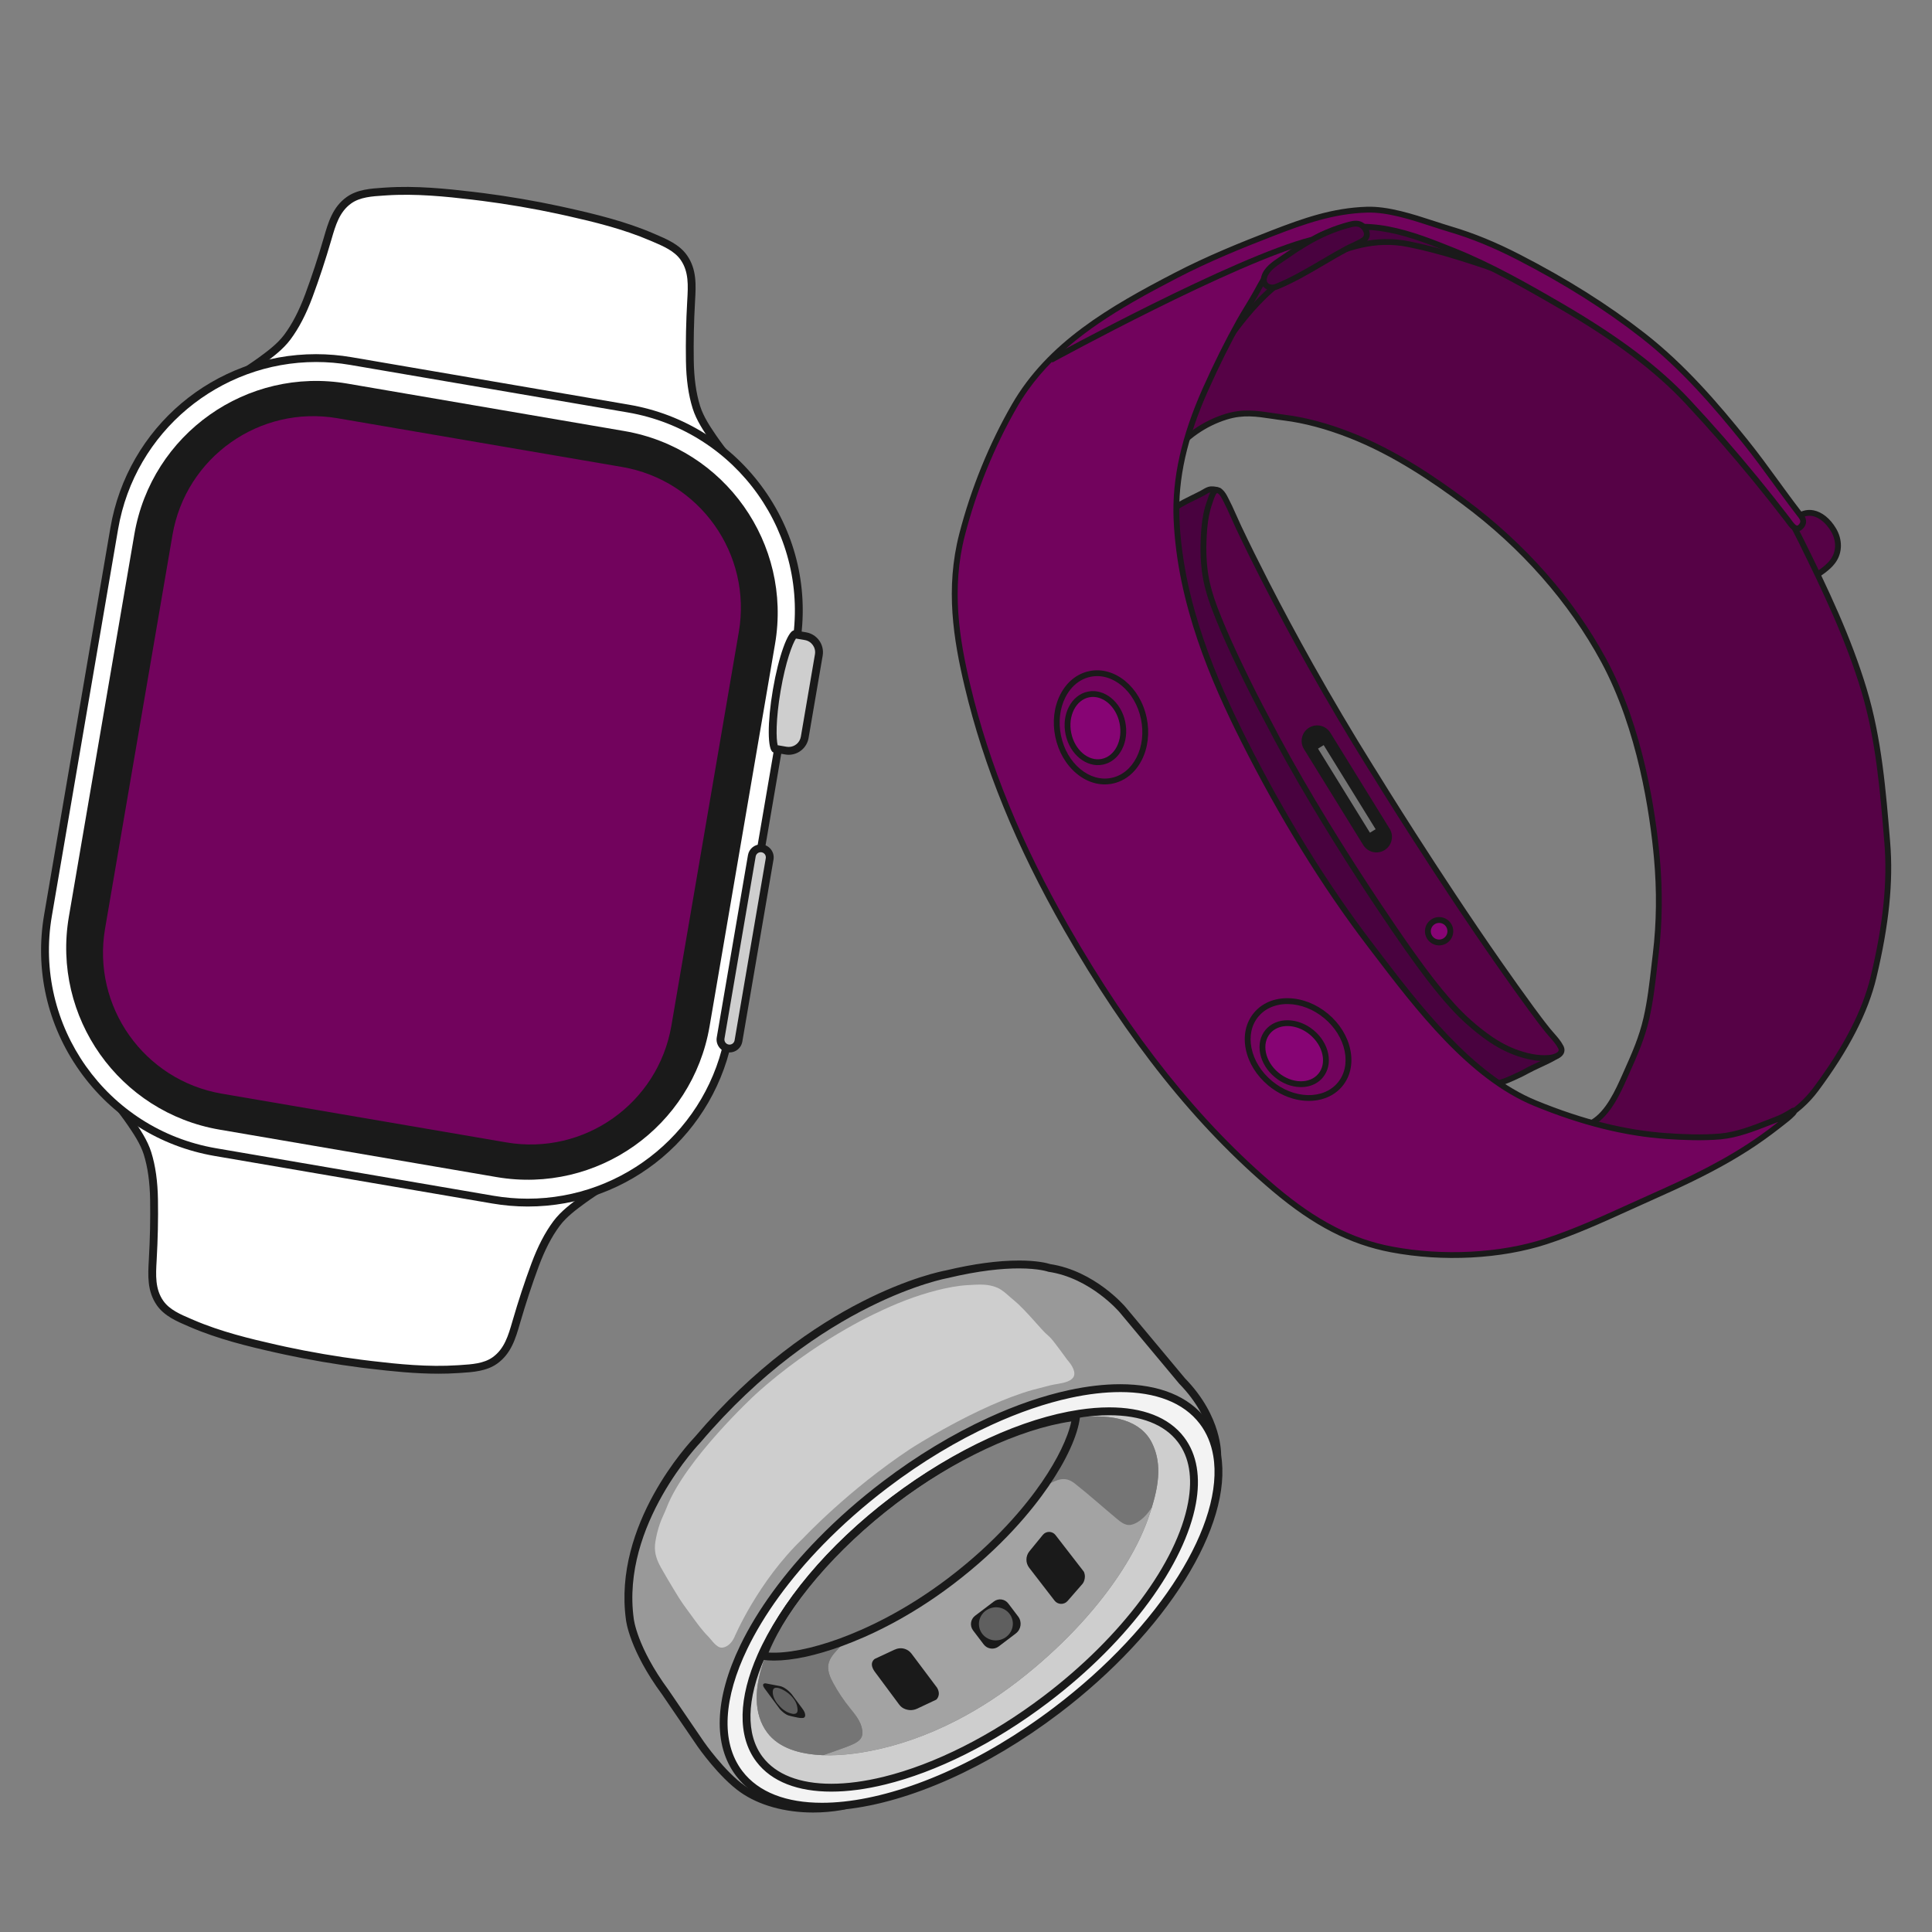 <?xml version="1.0" encoding="utf-8"?>
<svg xmlns="http://www.w3.org/2000/svg" width="140" height="140" viewBox="0 0 140 140" fill="none">
<rect x="0" y="0" width="140" height="140" fill="#808080" stroke="none"/>
<g clip-path="url(#clip0_2219_33878)">
<path d="M54.812 127.663C56.483 129.866 59.971 130.338 64.164 129.308C67.808 128.413 71.985 126.383 75.966 123.363C81.92 118.846 85.86 113.308 86.656 108.969C87.004 107.072 86.754 105.402 85.804 104.149C84.367 102.255 81.585 101.642 78.17 102.161C74.159 102.77 69.272 104.942 64.65 108.448C59.973 111.997 56.54 116.174 54.895 119.906C53.53 123.003 53.395 125.795 54.812 127.663ZM55.462 120.037C56.801 116.528 60.202 112.342 64.878 108.794C69.403 105.361 74.411 103.145 78.145 102.715C80.721 102.418 82.691 102.97 83.477 104.56C84.252 106.125 83.968 107.853 83.209 110.014C82.786 111.222 82.14 112.503 81.302 113.808C79.683 116.329 77.335 118.946 74.389 121.33C72.679 122.715 70.972 123.816 69.303 124.675C67.136 125.79 65.035 126.495 63.081 126.876C59.798 127.516 56.89 127.252 55.611 125.567C54.591 124.222 54.612 122.266 55.462 120.037Z" fill="#CECECE"/>
<path d="M82.418 110.31C82.221 110.429 81.998 110.521 81.769 110.507C81.456 110.488 81.192 110.279 80.952 110.08C79.916 109.222 78.941 108.337 77.884 107.506C77.296 107.044 76.827 107.123 76.181 107.452C76.094 107.497 76.005 107.541 75.914 107.582C77.244 105.641 77.994 103.912 78.142 102.714C80.718 102.417 82.688 102.969 83.474 104.558C84.154 105.934 84.018 107.435 83.46 109.246C83.181 109.67 82.851 110.049 82.418 110.31L82.418 110.31Z" fill="#757575"/>
<path d="M61.896 126.354C62.132 126.236 62.366 126.072 62.455 125.824C62.508 125.676 62.504 125.513 62.481 125.358C62.392 124.738 61.965 124.238 61.585 123.768C61.136 123.211 60.737 122.614 60.393 121.986C60.155 121.552 59.938 121.061 60.036 120.576C60.133 120.098 60.51 119.737 60.836 119.376C60.928 119.274 61.018 119.164 61.099 119.049C63.54 118.156 66.334 116.688 69.039 114.636C72.102 112.312 74.391 109.806 75.916 107.581C76.007 107.541 76.096 107.496 76.183 107.452C76.829 107.122 77.298 107.043 77.886 107.506C78.943 108.336 79.919 109.221 80.954 110.079C81.195 110.278 81.459 110.488 81.771 110.507C82 110.521 82.223 110.428 82.42 110.31C82.853 110.049 83.183 109.67 83.462 109.246C83.385 109.496 83.3 109.751 83.208 110.013C82.784 111.221 82.139 112.501 81.3 113.807C79.682 116.327 77.333 118.944 74.388 121.329C72.678 122.714 70.97 123.815 69.302 124.674C67.135 125.789 65.034 126.494 63.079 126.875C61.866 127.112 60.704 127.223 59.656 127.187C60.187 127.004 60.718 126.819 61.245 126.623C61.465 126.542 61.686 126.459 61.896 126.354H61.896Z" fill="#A3A3A3"/>
<path d="M55.459 120.036C56.763 120.227 58.771 119.899 61.097 119.049C61.016 119.164 60.927 119.274 60.835 119.376C60.508 119.738 60.131 120.099 60.035 120.576C59.936 121.062 60.154 121.552 60.392 121.986C60.735 122.614 61.135 123.211 61.584 123.768C61.963 124.238 62.391 124.738 62.48 125.358C62.502 125.514 62.507 125.676 62.453 125.824C62.364 126.072 62.13 126.236 61.895 126.354C61.685 126.459 61.464 126.541 61.244 126.623C60.717 126.819 60.186 127.005 59.656 127.187C57.869 127.125 56.415 126.628 55.609 125.566C54.589 124.221 54.609 122.265 55.46 120.036L55.459 120.036Z" fill="#757575"/>
<path d="M78.52 113.865L76.485 111.235C76.254 110.937 75.806 110.931 75.568 111.223L74.596 112.412C74.313 112.757 74.306 113.252 74.579 113.606L76.415 115.985C76.649 116.288 77.101 116.304 77.356 116.018C77.382 115.988 77.408 115.958 77.434 115.928L77.842 115.46C77.996 115.283 78.151 115.106 78.305 114.929C78.354 114.873 78.406 114.819 78.452 114.761C78.557 114.628 78.609 114.428 78.615 114.261C78.617 114.189 78.61 114.118 78.592 114.049C78.578 113.992 78.558 113.912 78.521 113.866L78.52 113.865Z" fill="#1A1A1A"/>
<path d="M73.613 118.364L72.368 119.309C72.027 119.567 71.54 119.501 71.282 119.16L70.513 118.147C70.26 117.813 70.325 117.336 70.659 117.083L72.025 116.047C72.349 115.801 72.813 115.864 73.059 116.189L73.781 117.14C74.072 117.524 73.997 118.072 73.613 118.363L73.613 118.364Z" fill="#1A1A1A"/>
<path d="M72.39 118.847C73.058 118.721 73.499 118.091 73.376 117.441C73.253 116.79 72.612 116.365 71.944 116.492C71.276 116.618 70.834 117.248 70.957 117.898C71.081 118.549 71.722 118.974 72.39 118.847Z" fill="#5F5F5F"/>
<path d="M67.906 122.301L67.63 121.933L66.662 120.643C66.517 120.449 66.37 120.254 66.224 120.059C66.101 119.894 65.981 119.709 65.804 119.597C65.725 119.548 65.64 119.508 65.552 119.481C65.299 119.403 65.033 119.439 64.797 119.553L63.397 120.206C63.397 120.206 62.883 120.499 63.436 121.201C63.629 121.46 63.822 121.72 64.014 121.979C64.335 122.412 64.657 122.845 64.978 123.278C65.034 123.352 65.089 123.427 65.144 123.502C65.27 123.671 65.402 123.779 65.601 123.85C65.907 123.96 66.194 123.94 66.482 123.807C66.524 123.787 66.567 123.766 66.609 123.746C67.021 123.552 67.434 123.358 67.846 123.163C67.846 123.163 68.221 122.844 67.905 122.301L67.906 122.301Z" fill="#1A1A1A"/>
<path d="M58.234 123.947C58.204 123.898 58.171 123.85 58.138 123.806L57.664 123.167L57.364 122.762C57.364 122.762 56.957 122.262 56.511 122.179L55.471 121.981C55.471 121.981 55.148 121.966 55.373 122.307L56.523 123.865C56.692 124.042 56.901 124.227 57.136 124.307C57.278 124.354 57.433 124.382 57.58 124.416C57.734 124.451 57.892 124.486 58.05 124.494C58.087 124.495 58.124 124.496 58.161 124.49C58.189 124.492 58.22 124.485 58.246 124.474C58.321 124.441 58.348 124.366 58.347 124.289C58.345 124.168 58.297 124.052 58.234 123.947H58.234Z" fill="#1A1A1A"/>
<path d="M57.764 124.076C57.826 123.961 57.789 123.784 57.758 123.63C57.726 123.472 57.657 123.324 57.572 123.192C57.408 122.936 57.181 122.728 56.939 122.568C56.938 122.567 56.072 121.994 56.003 122.522C55.959 122.854 56.143 123.214 56.334 123.454C56.596 123.783 56.896 124.041 57.276 124.151C57.374 124.179 57.475 124.208 57.575 124.193C57.675 124.179 57.733 124.136 57.764 124.076L57.764 124.076Z" fill="#5F5F5F"/>
<path d="M58.928 131.056C56.934 131.056 55.119 130.553 53.818 129.64C52.313 128.584 50.835 126.466 50.772 126.377L48.205 122.613C45.893 119.477 45.652 117.419 45.643 117.333C44.694 110.466 50.335 104.552 50.575 104.303C55.089 98.987 59.747 96.016 62.857 94.461C66.238 92.772 68.516 92.353 68.612 92.336C70.569 91.867 72.33 91.627 73.831 91.627C75.184 91.627 75.88 91.828 76.034 91.878C79.152 92.344 81.263 94.804 81.351 94.908L85.673 100.087C88.295 102.766 88.208 105.392 88.202 105.503L88.201 105.526L87.89 107.03L87.636 105.543C87.493 104.704 87.184 103.966 86.717 103.35C85.629 101.917 83.71 101.159 81.168 101.159C80.083 101.159 78.894 101.297 77.635 101.57C75.835 101.96 73.927 102.614 71.965 103.514C69.421 104.682 66.91 106.2 64.502 108.027C62.826 109.299 61.263 110.674 59.858 112.115C57.485 114.548 55.604 117.132 54.417 119.587C52.684 123.173 52.541 126.217 54.015 128.161C55.102 129.594 57.022 130.351 59.565 130.351C60.06 130.351 60.583 130.323 61.118 130.265L61.214 130.826C61.119 130.849 61.024 130.869 60.928 130.886C60.276 130.999 59.602 131.056 58.927 131.056L58.928 131.056Z" fill="#999999"/>
<path d="M73.829 91.913C75.311 91.913 75.965 92.157 75.965 92.157C79.026 92.603 81.132 95.093 81.132 95.093L85.453 100.271C88.033 102.909 87.916 105.491 87.916 105.491L87.915 105.497C87.768 104.63 87.45 103.848 86.942 103.179C85.758 101.619 83.716 100.876 81.166 100.875C80.055 100.875 78.848 101.016 77.573 101.292C75.771 101.682 73.836 102.343 71.845 103.256C69.371 104.391 66.814 105.915 64.328 107.801C62.604 109.109 61.037 110.497 59.652 111.917C57.213 114.418 55.341 117.018 54.159 119.464C52.446 123.007 52.186 126.224 53.786 128.334C54.97 129.895 57.013 130.637 59.564 130.637C60.072 130.637 60.601 130.608 61.147 130.549C61.058 130.571 60.969 130.59 60.879 130.606C60.257 130.714 59.596 130.772 58.926 130.772C57.175 130.772 55.356 130.373 53.98 129.407C52.499 128.368 51.005 126.215 51.005 126.215L48.438 122.453C46.14 119.335 45.925 117.304 45.925 117.304C44.982 110.486 50.778 104.502 50.778 104.502C59.48 94.256 68.66 92.617 68.66 92.617C70.96 92.066 72.655 91.913 73.829 91.913ZM61.147 130.549L61.149 130.549L61.147 130.549ZM73.829 91.343C72.31 91.343 70.532 91.584 68.543 92.059C67.962 92.166 58.983 93.968 50.356 104.12C49.966 104.526 44.405 110.468 45.36 117.381C45.367 117.453 45.616 119.581 47.974 122.783L50.534 126.536C50.6 126.631 52.107 128.789 53.653 129.874C55.002 130.82 56.874 131.342 58.926 131.342C59.618 131.342 60.308 131.283 60.977 131.167C61.079 131.15 61.18 131.127 61.281 131.103L61.149 130.341L61.15 129.979H61.148V130.334L61.087 129.982C60.562 130.038 60.05 130.067 59.565 130.067C57.114 130.067 55.273 129.348 54.241 127.989C52.835 126.136 52.988 123.196 54.673 119.712C55.846 117.283 57.71 114.726 60.061 112.315C61.457 110.884 63.009 109.518 64.674 108.254C67.065 106.44 69.558 104.933 72.084 103.774C74.027 102.882 75.915 102.235 77.695 101.849C78.934 101.581 80.102 101.445 81.167 101.445C83.617 101.445 85.457 102.163 86.489 103.523C86.929 104.102 87.219 104.798 87.354 105.591L88.098 105.528L88.477 105.596L88.484 105.559L88.487 105.516C88.492 105.401 88.584 102.665 85.877 99.887L81.571 94.727C81.478 94.616 79.309 92.091 76.1 91.6C75.882 91.53 75.164 91.342 73.83 91.342L73.829 91.343Z" fill="#1A1A1A"/>
<path d="M59.567 130.922C56.838 130.922 54.762 130.087 53.562 128.506C51.952 126.384 52.074 123.128 53.905 119.34C55.118 116.83 57.036 114.194 59.451 111.718C60.876 110.257 62.46 108.863 64.159 107.573C66.601 105.721 69.147 104.182 71.729 102.997C73.728 102.079 75.675 101.412 77.516 101.014C78.814 100.732 80.043 100.59 81.17 100.59C83.897 100.59 85.973 101.426 87.172 103.007C87.696 103.696 88.041 104.518 88.199 105.448C89.055 110.494 84.275 118.098 76.576 123.939C71.46 127.82 65.848 130.333 61.181 130.833C60.625 130.892 60.082 130.922 59.567 130.922V130.922ZM80.381 102.269C79.701 102.269 78.972 102.327 78.215 102.442C74.102 103.067 69.221 105.339 64.823 108.675C60.369 112.054 56.846 116.189 55.158 120.021C53.787 123.131 53.745 125.783 55.04 127.49C56.059 128.833 57.856 129.543 60.238 129.543C61.414 129.543 62.713 129.371 64.097 129.03C67.842 128.111 71.996 126.017 75.794 123.135C81.508 118.8 85.563 113.352 86.377 108.917C86.724 107.024 86.456 105.477 85.578 104.32C84.559 102.978 82.763 102.269 80.381 102.269Z" fill="#F3F3F3"/>
<path d="M81.168 100.874C83.718 100.874 85.76 101.618 86.944 103.179C87.452 103.848 87.77 104.629 87.917 105.496C88.736 110.321 84.164 117.823 76.403 123.712C71.147 127.699 65.576 130.075 61.149 130.549C60.603 130.607 60.075 130.637 59.566 130.637C57.015 130.637 54.973 129.894 53.789 128.334C52.188 126.224 52.448 123.007 54.161 119.464C55.343 117.018 57.216 114.417 59.654 111.917C61.039 110.497 62.606 109.109 64.33 107.801C66.816 105.914 69.373 104.391 71.847 103.256C73.838 102.342 75.774 101.682 77.575 101.292C78.85 101.016 80.057 100.875 81.168 100.875M60.237 129.828C61.44 129.828 62.763 129.652 64.164 129.307C67.809 128.412 71.986 126.382 75.966 123.362C81.921 118.845 85.861 113.307 86.657 108.968C87.005 107.071 86.755 105.401 85.804 104.148C84.692 102.682 82.774 101.983 80.379 101.983C79.681 101.983 78.942 102.043 78.171 102.16C74.159 102.769 69.273 104.941 64.65 108.447C59.973 111.996 56.541 116.173 54.896 119.905C53.531 123.003 53.395 125.794 54.812 127.662C55.925 129.129 57.842 129.828 60.237 129.828ZM81.169 100.305C80.023 100.305 78.773 100.449 77.455 100.735C75.594 101.138 73.627 101.812 71.61 102.738C69.008 103.932 66.444 105.482 63.986 107.346C62.277 108.644 60.682 110.047 59.247 111.519C56.811 114.017 54.875 116.678 53.648 119.216C51.768 123.106 51.657 126.466 53.335 128.678C54.59 130.333 56.745 131.207 59.566 131.207C60.092 131.207 60.645 131.176 61.21 131.116C65.928 130.611 71.591 128.078 76.747 124.166C84.528 118.264 89.352 110.547 88.479 105.401C88.314 104.425 87.95 103.562 87.398 102.834C86.143 101.18 83.989 100.305 81.168 100.305H81.169ZM60.238 129.258C57.949 129.258 56.23 128.587 55.266 127.317C54.036 125.696 54.09 123.146 55.417 120.135C57.087 116.347 60.578 112.252 64.994 108.902C69.355 105.593 74.189 103.341 78.256 102.724C78.999 102.611 79.713 102.553 80.379 102.553C82.668 102.553 84.387 103.224 85.35 104.493C86.177 105.583 86.428 107.054 86.096 108.865C85.294 113.234 81.281 118.614 75.621 122.908C71.853 125.767 67.735 127.843 64.028 128.754C62.665 129.088 61.39 129.258 60.237 129.258H60.238Z" fill="#1A1A1A"/>
<path d="M74.845 100.713C75.276 100.601 75.702 100.491 76.132 100.38C76.735 100.223 78.2 100.225 77.777 99.196C77.676 98.952 77.51 98.735 77.338 98.537C77.052 98.139 76.758 97.747 76.462 97.357C75.963 96.7 76.002 96.894 75.452 96.284C74.912 95.684 74.378 95.063 73.79 94.504C73.612 94.335 73.423 94.185 73.237 94.025C72.935 93.766 72.65 93.481 72.28 93.317C71.591 93.012 70.892 93.083 70.164 93.122C69.389 93.163 68.618 93.317 67.869 93.507C66.357 93.892 64.897 94.47 63.496 95.151C63.496 95.151 58.996 97.177 54.741 101.049C54.741 101.049 49.661 105.734 48.305 109.252C48.154 109.645 47.948 110.031 47.809 110.439C47.666 110.86 47.556 111.294 47.489 111.735C47.408 112.266 47.481 112.722 47.705 113.216C47.763 113.345 47.828 113.472 47.897 113.597C48.199 114.132 48.513 114.66 48.831 115.186C49.444 116.198 49.425 116.135 50.121 117.094C50.49 117.603 50.882 118.147 51.327 118.593C51.568 118.835 51.918 119.41 52.313 119.394C52.313 119.394 52.84 119.41 53.205 118.662C53.205 118.662 54.905 114.606 58.203 111.463C58.203 111.463 61.468 107.965 66.013 104.961C66.013 104.961 70.856 101.832 74.845 100.713L74.845 100.713Z" fill="#CECECE"/>
<path d="M56.091 120.332C55.79 120.332 55.509 120.313 55.25 120.276L54.898 120.224L55.025 119.892C56.421 116.232 59.976 111.982 64.535 108.523C69.003 105.134 74.014 102.84 77.942 102.387L78.302 102.346L78.257 102.706C78.094 104.022 77.286 105.795 75.982 107.7C74.773 109.463 72.589 112.129 69.041 114.82C65.838 117.251 62.915 118.584 61.027 119.274C59.13 119.967 57.416 120.332 56.091 120.332ZM55.696 119.749C56.983 119.832 58.822 119.473 60.831 118.739C62.683 118.062 65.55 116.754 68.698 114.366C72.184 111.721 74.327 109.106 75.512 107.378C76.627 105.75 77.383 104.183 77.63 103.003C73.903 103.542 69.062 105.805 64.88 108.977C60.547 112.265 57.143 116.263 55.696 119.749Z" fill="#1A1A1A"/>
<path d="M51.674 31.736C51.202 31.046 50.711 30.311 50.461 29.511C50.123 28.43 50.007 27.28 49.988 26.152C49.964 24.712 49.998 23.27 50.08 21.832C50.142 20.733 50.219 19.621 49.549 18.664C49.015 17.901 48.062 17.532 47.24 17.179C45.31 16.347 43.236 15.833 41.192 15.373C40.95 15.319 40.708 15.265 40.465 15.213C39.561 15.018 38.652 14.845 37.741 14.689C36.829 14.533 35.915 14.394 34.997 14.277C34.751 14.245 34.505 14.216 34.259 14.186C32.178 13.94 30.051 13.735 27.954 13.877C27.062 13.937 26.04 13.967 25.283 14.509C24.333 15.189 24.035 16.262 23.728 17.321C23.327 18.703 22.879 20.075 22.378 21.424C21.985 22.483 21.492 23.528 20.814 24.435C20.312 25.107 19.604 25.635 18.93 26.13C17.854 26.918 16.484 27.683 15.488 28.47L16.314 28.743L21.137 26.936L30.669 27.93L35.336 28.729L40.003 29.528L49.323 31.763L53.27 35.071L54.139 35.089C53.462 34.016 52.425 32.838 51.672 31.737L51.674 31.736Z" fill="white"/>
<path d="M54.664 35.383L53.167 35.353L49.195 32.023L39.94 29.804L30.625 28.209L21.177 27.225L16.323 29.043L14.902 28.574L15.316 28.247C15.877 27.803 16.56 27.363 17.221 26.937C17.747 26.598 18.291 26.247 18.765 25.9C19.358 25.465 20.097 24.924 20.59 24.264C21.17 23.487 21.669 22.526 22.115 21.325C22.598 20.022 23.05 18.648 23.459 17.241L23.476 17.183C23.786 16.111 24.108 15.002 25.121 14.277C25.892 13.725 26.882 13.661 27.756 13.604L27.938 13.592C30.13 13.443 32.368 13.675 34.295 13.903C34.542 13.932 34.789 13.963 35.036 13.994C35.904 14.104 36.805 14.24 37.791 14.408C38.778 14.578 39.673 14.75 40.528 14.935C40.771 14.987 41.014 15.041 41.257 15.095C43.149 15.521 45.337 16.048 47.354 16.917L47.52 16.988C48.326 17.332 49.239 17.722 49.783 18.5C50.498 19.521 50.432 20.672 50.368 21.787L50.365 21.848C50.282 23.312 50.251 24.758 50.273 26.146C50.295 27.428 50.445 28.5 50.734 29.425C50.979 30.212 51.495 30.967 51.91 31.575C52.241 32.06 52.638 32.572 53.022 33.067C53.503 33.688 54.001 34.33 54.383 34.936L54.664 35.382V35.383ZM53.379 34.789L53.605 34.794C53.29 34.343 52.927 33.873 52.573 33.416C52.184 32.915 51.782 32.396 51.441 31.896C51.005 31.258 50.462 30.463 50.192 29.596C49.886 28.618 49.727 27.494 49.706 26.157C49.683 24.755 49.714 23.295 49.798 21.817L49.802 21.756C49.862 20.692 49.92 19.686 49.319 18.827C48.867 18.182 48.069 17.841 47.298 17.511L47.13 17.44C45.158 16.59 43 16.071 41.132 15.65C40.89 15.596 40.65 15.543 40.408 15.491C39.561 15.308 38.674 15.137 37.696 14.969C36.717 14.803 35.824 14.668 34.964 14.559C34.719 14.527 34.473 14.497 34.228 14.468C32.327 14.243 30.119 14.014 27.977 14.16L27.792 14.172C26.956 14.226 26.091 14.283 25.451 14.74C24.598 15.351 24.318 16.318 24.021 17.342L24.004 17.4C23.592 18.82 23.135 20.208 22.647 21.523C22.182 22.776 21.658 23.784 21.045 24.605C20.501 25.334 19.725 25.902 19.101 26.359C18.613 26.716 18.061 27.072 17.528 27.416C17.042 27.729 16.543 28.051 16.097 28.371L16.311 28.442L21.102 26.647L30.702 27.648L40.054 29.249L49.458 31.503L53.379 34.79V34.789Z" fill="#1A1A1A"/>
<path d="M9.477 81.353C9.948 82.044 10.44 82.778 10.69 83.578C11.027 84.659 11.144 85.809 11.163 86.937C11.186 88.377 11.153 89.819 11.071 91.257C11.009 92.357 10.932 93.468 11.601 94.425C12.135 95.188 13.089 95.557 13.911 95.91C15.841 96.742 17.915 97.256 19.959 97.716C20.201 97.77 20.443 97.824 20.685 97.876C21.59 98.071 22.499 98.244 23.41 98.4C24.321 98.556 25.236 98.695 26.154 98.812C26.399 98.844 26.646 98.874 26.892 98.903C28.973 99.149 31.099 99.354 33.196 99.212C34.089 99.152 35.111 99.122 35.868 98.58C36.818 97.9 37.115 96.827 37.422 95.768C37.824 94.386 38.272 93.014 38.773 91.665C39.166 90.606 39.659 89.561 40.337 88.654C40.839 87.982 41.547 87.454 42.221 86.959C43.297 86.171 44.666 85.406 45.662 84.619L44.837 84.346L40.014 86.153L30.481 85.159L25.815 84.36L21.148 83.561L11.828 81.326L7.881 78.018L7.012 78C7.689 79.073 8.726 80.251 9.478 81.352L9.477 81.353Z" fill="white"/>
<path d="M31.767 99.544C30.055 99.544 28.361 99.364 26.857 99.186C26.61 99.157 26.363 99.127 26.116 99.096C25.245 98.984 24.343 98.849 23.361 98.682C22.378 98.512 21.483 98.34 20.625 98.155C20.381 98.103 20.139 98.049 19.896 97.994C18.003 97.568 15.815 97.041 13.798 96.172L13.629 96.1C12.824 95.756 11.912 95.366 11.368 94.589C10.654 93.568 10.72 92.415 10.784 91.3L10.787 91.241C10.871 89.775 10.901 88.328 10.879 86.943C10.857 85.661 10.707 84.589 10.419 83.663C10.173 82.877 9.657 82.122 9.242 81.514C8.911 81.029 8.514 80.517 8.13 80.021C7.649 79.4 7.151 78.758 6.77 78.153L6.488 77.707L7.985 77.738L11.957 81.068L21.212 83.286L30.528 84.881L39.975 85.865L44.829 84.047L46.25 84.516L45.836 84.843C45.275 85.287 44.591 85.727 43.93 86.153C43.404 86.492 42.86 86.843 42.387 87.19C41.793 87.624 41.055 88.165 40.562 88.826C39.982 89.602 39.483 90.564 39.037 91.765C38.554 93.068 38.102 94.442 37.693 95.849L37.676 95.907C37.366 96.979 37.044 98.087 36.031 98.812C35.259 99.365 34.269 99.429 33.395 99.485L33.214 99.497C32.733 99.53 32.249 99.544 31.767 99.544ZM9.711 81.194C10.147 81.832 10.69 82.627 10.961 83.494C11.266 84.472 11.425 85.597 11.446 86.933C11.469 88.333 11.438 89.793 11.354 91.273L11.351 91.332C11.29 92.397 11.232 93.403 11.833 94.263C12.284 94.908 13.081 95.248 13.852 95.577L14.022 95.65C15.994 96.5 18.152 97.019 20.02 97.44C20.261 97.494 20.502 97.547 20.744 97.6C21.594 97.783 22.482 97.954 23.456 98.121C24.43 98.287 25.325 98.421 26.188 98.531C26.433 98.563 26.678 98.593 26.924 98.622C28.826 98.847 31.034 99.075 33.175 98.93L33.359 98.918C34.196 98.864 35.061 98.808 35.701 98.35C36.554 97.74 36.834 96.773 37.131 95.748L37.148 95.691C37.56 94.27 38.017 92.883 38.505 91.567C38.97 90.314 39.494 89.306 40.107 88.485C40.651 87.757 41.427 87.188 42.051 86.731C42.538 86.374 43.09 86.019 43.623 85.675C44.109 85.362 44.609 85.04 45.055 84.719L44.841 84.648L40.05 86.443L30.45 85.443L21.098 83.842L11.694 81.588L7.773 78.301L7.547 78.296C7.862 78.747 8.225 79.216 8.579 79.673C8.968 80.175 9.37 80.694 9.711 81.194Z" fill="#1A1A1A"/>
<path d="M38.241 87.144C37.4 87.144 36.55 87.072 35.715 86.929L15.612 83.486C7.538 82.103 2.094 74.409 3.476 66.335L8.277 38.299C9.503 31.142 15.654 25.947 22.904 25.947C23.744 25.947 24.594 26.02 25.429 26.163L45.532 29.605C49.443 30.275 52.859 32.428 55.152 35.667C57.444 38.907 58.337 42.845 57.668 46.756L52.867 74.792C51.641 81.949 45.49 87.144 38.241 87.144Z" fill="white"/>
<path d="M22.905 26.232C23.722 26.232 24.55 26.301 25.382 26.444L45.485 29.886C53.418 31.244 58.748 38.776 57.389 46.709L52.588 74.746C51.372 81.846 45.21 86.861 38.242 86.861C37.425 86.861 36.597 86.792 35.764 86.65L15.662 83.207C7.729 81.849 2.399 74.317 3.757 66.383L8.558 38.347C9.774 31.247 15.937 26.232 22.905 26.232ZM22.905 25.664C15.517 25.664 9.248 30.958 7.999 38.252L3.198 66.288C2.515 70.274 3.425 74.287 5.761 77.589C8.097 80.89 11.579 83.084 15.565 83.767L35.668 87.209C36.519 87.355 37.385 87.429 38.241 87.429C45.63 87.429 51.898 82.135 53.147 74.841L57.949 46.805C58.631 42.819 57.721 38.805 55.385 35.504C53.049 32.203 49.567 30.009 45.581 29.326L25.478 25.884C24.627 25.738 23.762 25.664 22.905 25.664Z" fill="#1A1A1A"/>
<path d="M45.242 31.235L25.169 27.797C17.892 26.551 10.982 31.441 9.736 38.718L4.991 66.425C3.745 73.702 8.634 80.612 15.912 81.858L35.984 85.295C43.262 86.541 50.172 81.652 51.418 74.375L56.162 46.668C57.408 39.391 52.519 32.481 45.242 31.235Z" fill="#1A1A1A"/>
<path d="M45.076 33.838L24.456 30.307C18.817 29.341 13.463 33.13 12.498 38.768L7.613 67.294C6.648 72.933 10.436 78.287 16.075 79.252L36.694 82.783C42.333 83.749 47.687 79.96 48.652 74.322L53.537 45.796C54.503 40.157 50.714 34.803 45.076 33.838Z" fill="#72035D"/>
<path d="M57.152 54.41C57.086 54.41 57.019 54.404 56.952 54.393L56.139 54.254L56.127 54.248C55.987 54.085 55.844 52.606 56.288 50.012C56.723 47.47 57.335 46.125 57.568 45.965L58.372 46.103C58.682 46.156 58.953 46.326 59.135 46.584C59.317 46.841 59.388 47.153 59.335 47.464L58.313 53.43C58.216 53.998 57.728 54.41 57.153 54.41H57.152Z" fill="#CECECE"/>
<path d="M57.677 46.272L58.324 46.382C58.81 46.466 59.138 46.929 59.054 47.415L58.033 53.382C57.959 53.813 57.589 54.126 57.153 54.126C57.102 54.126 57.05 54.122 57 54.113L56.353 54.002C56.242 53.572 56.203 52.187 56.567 50.06C56.932 47.933 57.428 46.641 57.677 46.272ZM57.539 45.672L57.538 45.68C57.094 45.691 56.417 47.574 56.008 49.965C55.598 52.355 55.61 54.356 56.025 54.514L56.024 54.522L56.904 54.672C56.987 54.687 57.07 54.694 57.152 54.694C57.852 54.694 58.47 54.19 58.592 53.478L59.614 47.511C59.75 46.715 59.215 45.959 58.419 45.822L57.539 45.672Z" fill="#1A1A1A"/>
<path d="M52.867 75.98C52.83 75.98 52.793 75.977 52.756 75.971C52.583 75.941 52.432 75.846 52.331 75.703C52.23 75.56 52.191 75.387 52.221 75.214L54.481 62.015C54.535 61.7 54.806 61.471 55.126 61.471C55.163 61.471 55.2 61.474 55.237 61.48C55.41 61.51 55.56 61.605 55.661 61.748C55.763 61.891 55.802 62.064 55.772 62.237L53.512 75.436C53.458 75.751 53.187 75.98 52.867 75.98Z" fill="#CECECE"/>
<path d="M55.125 61.755C55.146 61.755 55.167 61.757 55.188 61.76C55.39 61.795 55.526 61.987 55.491 62.189L53.231 75.388C53.2 75.569 53.043 75.697 52.865 75.697C52.845 75.697 52.823 75.695 52.802 75.691C52.6 75.657 52.464 75.465 52.499 75.263L54.759 62.064C54.79 61.883 54.947 61.755 55.125 61.755ZM55.125 61.188C54.666 61.188 54.277 61.516 54.2 61.968L51.94 75.167C51.897 75.414 51.953 75.663 52.099 75.868C52.243 76.073 52.459 76.209 52.706 76.251C52.759 76.26 52.812 76.264 52.865 76.264C53.324 76.264 53.713 75.936 53.791 75.484L56.051 62.285C56.138 61.775 55.794 61.289 55.284 61.201C55.231 61.192 55.178 61.188 55.125 61.188Z" fill="#1A1A1A"/>
<path d="M102.348 16.232C102.6 16.291 102.849 16.357 103.094 16.43C103.535 16.562 103.968 16.717 104.397 16.883C106.544 17.717 108.574 18.85 110.41 20.241C108.87 20.613 107.263 20.708 105.69 20.519C103.443 20.25 101.01 19.116 98.765 19.701C96.213 20.367 93.749 21.373 91.46 22.685C91.275 22.791 91.087 22.902 90.95 23.066C90.755 23.299 90.675 23.624 90.436 23.812C90.219 23.982 89.908 23.997 89.651 23.898C89.394 23.798 89.186 23.599 89.024 23.376C88.683 22.907 88.521 22.281 88.71 21.734C88.899 21.187 89.386 20.812 89.812 20.42C90.438 19.845 90.971 19.175 91.59 18.592C94.355 15.982 98.711 15.377 102.348 16.232Z" fill="#49023F"/>
<path d="M131.374 37.188C131.982 37.303 132.514 37.813 132.858 38.391C133.27 39.081 133.323 39.939 132.852 40.616C132.614 40.96 132.282 41.229 131.941 41.471C131.66 41.669 131.363 41.856 131.029 41.938C130.904 41.969 130.767 41.984 130.649 41.929C130.589 41.901 130.538 41.856 130.488 41.813C129.545 40.983 128.342 39.85 129.082 38.496C129.389 38.005 129.884 37.665 130.384 37.373C130.724 37.175 131.058 37.128 131.374 37.188Z" fill="#560246"/>
<path d="M131.683 41.891C131.497 41.998 131.299 42.089 131.083 42.143C130.875 42.194 130.706 42.187 130.563 42.12C130.474 42.08 130.406 42.02 130.351 41.971C129.49 41.214 128.051 39.947 128.898 38.395C129.244 37.842 129.79 37.476 130.28 37.191L130.289 37.185C130.651 36.976 131.03 36.907 131.415 36.98C132.024 37.095 132.617 37.57 133.042 38.282C133.524 39.09 133.519 40.031 133.029 40.736C132.759 41.125 132.391 41.413 132.065 41.643C131.944 41.729 131.817 41.815 131.683 41.892L131.683 41.891ZM130.5 37.551L130.493 37.555C130.047 37.815 129.554 38.144 129.263 38.608C128.636 39.756 129.594 40.743 130.629 41.654C130.669 41.689 130.707 41.722 130.74 41.737C130.792 41.762 130.871 41.76 130.981 41.733C131.284 41.658 131.564 41.479 131.82 41.298C132.116 41.089 132.448 40.83 132.681 40.495C133.075 39.928 133.074 39.162 132.678 38.499C132.321 37.899 131.819 37.487 131.336 37.395C131.053 37.342 130.772 37.394 130.5 37.551L130.5 37.551Z" fill="#1A1A1A"/>
<path d="M86.655 31.271C87.329 30.802 88.075 30.436 88.858 30.194C90.368 29.728 91.53 30.073 93.062 30.262C94.698 30.464 96.321 30.939 97.852 31.54C100.829 32.706 103.527 34.47 106.085 36.366C110.197 39.414 113.766 43.33 116.219 47.876C118.477 52.062 119.636 57.458 120.062 62.153C120.272 64.466 120.26 66.802 119.982 69.11C119.794 70.675 119.656 72.252 119.303 73.791C118.955 75.305 118.394 76.523 117.761 77.945C117.238 79.119 116.535 80.697 115.37 81.359C115.204 81.453 114.701 81.545 114.666 81.764C114.616 82.081 115.384 82.417 115.595 82.551C116.01 82.815 116.49 82.969 116.972 83.052C117.583 83.158 118.208 83.154 118.828 83.15C121.162 83.135 123.671 82.961 125.922 82.32C127.024 82.007 128.082 81.703 129.085 81.133C130.065 80.576 130.922 79.823 131.594 78.918C133.371 76.527 135.066 73.719 135.764 70.802C136.516 67.654 137.025 64.327 136.759 61.075C136.454 57.344 136.153 53.583 135.069 49.988C133.939 46.239 132.246 42.691 130.516 39.189C126.162 30.372 118.634 23.048 109.264 19.819C106.897 19.003 104.519 18.182 102.059 17.691C99.652 17.21 97.68 17.901 95.443 18.857C92.447 20.136 90.497 22.414 88.668 25.05C87.804 26.296 86.96 27.558 86.18 28.86C85.781 29.526 85.382 30.2 85.034 30.895C84.723 31.519 84.851 32.119 85.019 32.795C85.487 32.212 86.041 31.698 86.655 31.271Z" fill="#560246"/>
<path d="M129.241 81.287L129.191 81.315C128.158 81.902 127.052 82.217 125.981 82.523C124.041 83.075 121.768 83.341 118.83 83.361C118.211 83.365 117.571 83.369 116.936 83.26C116.372 83.163 115.883 82.984 115.482 82.729C115.444 82.705 115.388 82.675 115.322 82.639C114.93 82.426 114.394 82.135 114.458 81.73C114.501 81.451 114.826 81.337 115.087 81.245C115.168 81.216 115.236 81.193 115.28 81.166C116.377 80.534 117.064 78.988 117.568 77.859L117.668 77.634C118.261 76.305 118.773 75.157 119.097 73.744C119.38 72.507 119.527 71.22 119.669 69.975C119.703 69.678 119.737 69.38 119.773 69.084C120.04 66.866 120.067 64.54 119.852 62.171C119.562 58.976 118.68 52.883 116.033 47.976C113.696 43.643 110.213 39.687 105.96 36.535C103.839 34.963 100.991 32.996 97.775 31.736C96.097 31.078 94.503 30.653 93.037 30.471C92.733 30.434 92.444 30.39 92.164 30.348C91.049 30.18 90.087 30.035 88.92 30.396C88.158 30.631 87.436 30.983 86.776 31.443C86.171 31.864 85.635 32.364 85.184 32.926L84.916 33.259L84.814 32.845C84.659 32.224 84.485 31.521 84.845 30.8C85.194 30.1 85.59 29.432 85.998 28.751C86.681 27.613 87.451 26.434 88.495 24.93C90.202 22.468 92.216 20.005 95.359 18.663C97.564 17.721 99.593 16.983 102.101 17.484C104.565 17.975 106.975 18.806 109.305 19.61C118.335 22.722 126.125 29.821 130.706 39.096C132.464 42.655 134.136 46.162 135.271 49.928C136.354 53.518 136.664 57.311 136.964 60.978L136.97 61.058C137.203 63.91 136.885 67.022 135.97 70.85C135.369 73.363 133.994 76.044 131.764 79.044C131.086 79.957 130.237 80.712 129.24 81.287L129.241 81.287ZM114.926 81.768C114.9 81.783 114.88 81.798 114.871 81.812C114.887 81.879 115.105 82.039 115.524 82.267C115.601 82.309 115.666 82.344 115.71 82.372C116.063 82.597 116.5 82.755 117.009 82.843C117.606 82.946 118.227 82.942 118.828 82.938C121.727 82.919 123.963 82.658 125.866 82.116C126.96 81.804 127.994 81.509 128.982 80.948C129.963 80.383 130.772 79.672 131.426 78.791C133.62 75.838 134.972 73.208 135.559 70.752C136.464 66.968 136.779 63.898 136.55 61.092L136.543 61.012C136.245 57.367 135.938 53.597 134.868 50.049C133.741 46.315 132.078 42.825 130.328 39.282C125.796 30.106 118.094 23.084 109.196 20.018C106.851 19.21 104.455 18.384 102.019 17.897C99.629 17.42 97.665 18.137 95.527 19.051C92.478 20.351 90.514 22.76 88.843 25.17C87.805 26.666 87.039 27.838 86.362 28.968C85.958 29.641 85.567 30.303 85.224 30.988C85.01 31.417 85.029 31.838 85.131 32.336C85.545 31.873 86.016 31.457 86.535 31.096C87.231 30.611 87.992 30.24 88.796 29.991C90.055 29.603 91.062 29.754 92.228 29.93C92.504 29.971 92.789 30.014 93.089 30.052C94.59 30.237 96.219 30.671 97.93 31.342C101.192 32.62 104.07 34.607 106.212 36.195C110.514 39.384 114.039 43.388 116.406 47.775C119.088 52.749 119.98 58.905 120.273 62.133C120.491 64.532 120.464 66.887 120.193 69.134C120.158 69.43 120.124 69.726 120.09 70.023C119.946 71.279 119.798 72.578 119.51 73.838C119.176 75.291 118.656 76.457 118.054 77.806L117.954 78.03C117.428 79.213 116.708 80.831 115.493 81.532C115.434 81.564 115.34 81.604 115.228 81.644C115.15 81.671 115.008 81.721 114.926 81.768Z" fill="#1A1A1A"/>
<path d="M112.893 76.445C112.861 76.477 112.821 76.504 112.783 76.528C112.09 76.955 111.31 77.231 110.595 77.629C110.292 77.798 109.976 77.943 109.661 78.087C109.104 78.341 108.44 78.62 107.815 78.523C106.172 78.27 104.434 76.448 103.296 75.34C101.57 73.658 99.952 71.865 98.455 69.977C93.496 63.73 90.212 56.407 86.538 49.389C85.61 47.616 84.369 45.853 83.927 43.886C83.539 42.155 83.493 40.331 83.925 38.603C84.006 38.276 84.106 37.95 84.281 37.661C84.858 36.71 86.194 36.237 87.139 35.728C87.306 35.637 87.53 35.477 87.726 35.46C87.729 35.46 88.06 35.432 88.315 35.552L90.174 40.817C90.174 40.817 101.564 61.275 101.565 61.277C101.569 61.283 101.574 61.289 101.579 61.295C101.709 61.468 101.84 61.642 101.971 61.815C102.255 62.192 102.539 62.569 102.822 62.946C103.223 63.477 103.623 64.008 104.023 64.539C104.503 65.176 104.982 65.812 105.462 66.449C105.984 67.142 106.506 67.835 107.028 68.528C107.556 69.228 108.083 69.928 108.611 70.629C109.107 71.287 109.603 71.946 110.1 72.604C110.528 73.172 110.955 73.74 111.383 74.308C111.705 74.736 112.028 75.164 112.35 75.592C112.519 75.816 112.769 75.935 112.915 76.186C112.936 76.224 112.957 76.265 112.957 76.309C112.958 76.362 112.931 76.406 112.893 76.444L112.893 76.445Z" fill="#49023F"/>
<path d="M112.736 76.8C112.384 77.004 112.014 77.175 111.655 77.341C111.336 77.489 111.005 77.642 110.695 77.814C110.375 77.992 110.042 78.144 109.747 78.279C109.148 78.553 108.452 78.836 107.781 78.732C106.198 78.488 104.592 76.911 103.42 75.759L103.147 75.492C101.424 73.812 99.788 72.001 98.288 70.109C94.292 65.074 91.341 59.269 88.487 53.654C87.791 52.284 87.071 50.867 86.349 49.487C86.11 49.032 85.851 48.577 85.59 48.118C84.835 46.793 84.054 45.422 83.719 43.933C83.303 42.077 83.302 40.216 83.718 38.552C83.796 38.239 83.902 37.875 84.098 37.552C84.585 36.749 85.55 36.278 86.402 35.861C86.624 35.753 86.838 35.648 87.036 35.541C87.073 35.522 87.111 35.499 87.15 35.476C87.31 35.382 87.506 35.266 87.705 35.249C87.774 35.244 88.117 35.225 88.403 35.36L88.482 35.398L90.371 40.746C90.374 40.744 101.726 61.135 101.747 61.173L112.516 75.464C112.577 75.545 112.656 75.614 112.74 75.687C112.86 75.791 112.996 75.909 113.095 76.081C113.127 76.137 113.164 76.214 113.166 76.307C113.166 76.378 113.146 76.487 113.041 76.593C112.99 76.644 112.932 76.683 112.892 76.707C112.841 76.739 112.789 76.769 112.737 76.8L112.736 76.8ZM85.663 36.72C85.17 37.005 84.722 37.339 84.459 37.771C84.292 38.046 84.198 38.372 84.127 38.654C83.728 40.255 83.729 42.049 84.131 43.841C84.452 45.268 85.217 46.611 85.957 47.909C86.215 48.362 86.481 48.83 86.723 49.291C87.447 50.674 88.167 52.092 88.864 53.463C91.708 59.059 94.649 64.845 98.618 69.847C100.108 71.724 101.731 73.522 103.442 75.189L103.716 75.458C104.847 76.57 106.396 78.092 107.844 78.315C108.402 78.401 109.003 78.155 109.571 77.895C109.858 77.764 110.184 77.616 110.489 77.446C110.813 77.266 111.151 77.109 111.478 76.958C111.879 76.772 112.294 76.581 112.67 76.348C112.682 76.341 112.719 76.318 112.74 76.297L112.741 76.297C112.747 76.291 112.748 76.287 112.748 76.287C112.665 76.183 112.571 76.102 112.463 76.008C112.366 75.924 112.266 75.837 112.178 75.72L101.379 61.383C101.379 61.383 101.378 61.38 89.987 40.921L88.145 35.714C87.998 35.668 87.823 35.666 87.74 35.672C87.637 35.681 87.487 35.769 87.364 35.842C87.32 35.868 87.277 35.893 87.237 35.915C87.034 36.025 86.814 36.132 86.587 36.243C86.284 36.391 85.965 36.547 85.663 36.721L85.663 36.72Z" fill="#1A1A1A"/>
<path d="M91.898 19.802C91.524 20.256 91.297 20.74 91.003 21.264C90.621 21.945 90.191 22.599 89.809 23.281C88.912 24.884 88.103 26.534 87.355 28.21C86.028 31.182 85.118 34.313 85.257 37.599C85.496 43.287 87.596 48.59 90.121 53.615C92.73 58.809 95.74 63.819 99.267 68.445C102.385 72.533 106.374 77.946 111.25 79.943C114.311 81.197 117.484 82.1 120.803 82.324C122.074 82.41 123.426 82.464 124.692 82.347C126.04 82.222 127.411 81.627 128.664 81.148C129.119 80.974 129.504 80.766 129.911 80.499C129.939 80.48 129.983 80.466 130 80.494C130.023 80.557 129.974 80.62 129.928 80.668C129.582 81.03 129.192 81.301 128.806 81.608C128.461 81.882 128.105 82.141 127.747 82.397C125.287 84.162 122.542 85.476 119.784 86.699C117.237 87.828 114.674 89.094 112.023 89.957C108.587 91.074 104.365 91.203 100.842 90.537C97.553 89.916 94.895 88.299 92.36 86.16C86.173 80.939 81.275 74.251 77.269 67.247C74.093 61.696 71.591 55.945 70.109 49.705C69.226 45.987 68.756 42.456 69.718 38.731C70.56 35.47 71.855 32.279 73.507 29.412C76.123 24.876 80.713 22.291 85.208 19.959C87.465 18.788 89.822 17.822 92.191 16.904C94.461 16.025 96.571 15.275 99.034 15.193C100.987 15.127 103.276 16.068 105.134 16.619C106.822 17.121 108.449 17.813 110.014 18.617C113.188 20.248 116.249 22.117 119.064 24.316C121.879 26.515 124.218 29.201 126.466 31.993C127.396 33.149 128.258 34.356 129.133 35.553C129.582 36.167 130.034 36.779 130.501 37.38C130.689 37.622 130.74 37.86 130.541 38.111C130.136 38.618 129.77 37.964 129.512 37.627C127.999 35.655 126.424 33.731 124.788 31.861C123.97 30.925 123.137 30.003 122.289 29.094C119.701 26.317 116.335 24.053 113.068 22.153L113.056 22.146C110.558 20.694 108.033 19.26 105.346 18.181C102.267 16.944 98.958 15.632 95.749 17.034C95.232 17.259 95.036 17.569 94.658 17.926C94.358 18.21 93.829 18.259 93.452 18.471C92.941 18.759 92.5 19.157 92.093 19.58C92.023 19.653 91.958 19.727 91.897 19.801L91.898 19.802Z" fill="#72035D"/>
<path d="M125.389 84.161C123.583 85.204 121.693 86.085 119.869 86.894C119.293 87.149 118.717 87.411 118.139 87.674C116.178 88.565 114.15 89.488 112.087 90.159C108.776 91.237 104.557 91.456 100.802 90.747C97.828 90.185 95.182 88.821 92.223 86.324C86.647 81.618 81.695 75.413 77.084 67.354C73.63 61.317 71.281 55.559 69.902 49.755C69.094 46.351 68.487 42.653 69.513 38.679C70.358 35.406 71.676 32.166 73.324 29.308C75.922 24.801 80.381 22.226 85.11 19.773C87.456 18.556 89.862 17.581 92.114 16.709C94.423 15.814 96.538 15.066 99.026 14.983C100.593 14.93 102.369 15.509 103.935 16.019C104.37 16.161 104.792 16.298 105.194 16.418C106.788 16.891 108.396 17.549 110.11 18.43C113.571 20.209 116.542 22.08 119.194 24.15C122.101 26.42 124.486 29.198 126.63 31.862C127.415 32.837 128.162 33.864 128.885 34.856L129.303 35.429C129.704 35.978 130.179 36.623 130.667 37.252C131.006 37.687 130.875 38.031 130.706 38.244C130.562 38.423 130.398 38.514 130.219 38.51C129.883 38.502 129.637 38.161 129.439 37.887C129.405 37.841 129.374 37.797 129.343 37.757C127.839 35.796 126.252 33.859 124.628 32.001C123.823 31.08 122.984 30.151 122.134 29.24C119.955 26.902 117.041 24.709 112.961 22.338C110.407 20.854 107.907 19.44 105.266 18.379C102.32 17.195 98.98 15.854 95.832 17.229C95.485 17.38 95.302 17.571 95.07 17.813C94.987 17.899 94.9 17.988 94.802 18.081C94.591 18.282 94.305 18.376 94.029 18.468C93.855 18.526 93.691 18.58 93.555 18.657C93.139 18.89 92.728 19.225 92.245 19.728C92.178 19.797 92.118 19.866 92.06 19.937C91.78 20.277 91.582 20.642 91.371 21.029C91.311 21.14 91.25 21.253 91.186 21.367C90.995 21.706 90.793 22.039 90.591 22.372C90.388 22.707 90.184 23.043 89.993 23.385C89.15 24.889 88.35 26.496 87.546 28.297C86.006 31.748 85.345 34.701 85.466 37.59C85.723 43.679 88.188 49.302 90.308 53.521C93.073 59.023 96.143 64.001 99.434 68.317L99.79 68.785C102.864 72.823 106.69 77.848 111.33 79.749C114.722 81.138 117.825 81.912 120.816 82.114C121.92 82.189 123.356 82.259 124.671 82.137C125.812 82.031 126.965 81.582 128.081 81.147L128.587 80.951C129.003 80.792 129.376 80.599 129.795 80.323C129.836 80.294 129.928 80.25 130.029 80.274L130.117 80.296L130.182 80.389C130.245 80.552 130.205 80.685 130.08 80.816C129.804 81.105 129.499 81.339 129.204 81.566C129.115 81.635 129.026 81.703 128.937 81.774C128.577 82.06 128.197 82.335 127.87 82.57C127.072 83.142 126.24 83.67 125.389 84.161ZM82.088 21.892C78.674 23.863 75.636 26.143 73.69 29.519C72.06 32.344 70.758 35.548 69.922 38.785C68.919 42.669 69.517 46.306 70.313 49.657C71.682 55.422 74.017 61.142 77.451 67.144C82.036 75.159 86.958 81.327 92.496 86C95.396 88.448 97.982 89.784 100.881 90.332C104.569 91.029 108.71 90.814 111.956 89.757C113.997 89.093 116.014 88.176 117.964 87.29C118.543 87.026 119.121 86.763 119.698 86.508C122.362 85.327 125.166 83.991 127.624 82.227C127.947 81.995 128.322 81.723 128.675 81.444C128.736 81.395 128.797 81.347 128.859 81.3C128.819 81.316 128.779 81.332 128.738 81.347L128.235 81.542C127.092 81.987 125.909 82.447 124.71 82.558C123.365 82.683 121.907 82.612 120.787 82.536C117.75 82.331 114.604 81.547 111.169 80.14C106.424 78.196 102.559 73.12 99.454 69.041L99.098 68.574C95.79 64.237 92.706 59.236 89.93 53.712C87.791 49.455 85.303 43.778 85.043 37.609C84.921 34.692 85.613 31.59 87.16 28.126C87.97 26.313 88.775 24.695 89.623 23.179C89.818 22.833 90.024 22.493 90.23 22.154C90.429 21.825 90.629 21.496 90.817 21.161C90.881 21.048 90.941 20.937 91 20.828C91.22 20.423 91.428 20.04 91.733 19.669C91.798 19.59 91.867 19.513 91.94 19.436C92.453 18.903 92.891 18.546 93.347 18.289C93.519 18.192 93.711 18.129 93.896 18.067C94.139 17.987 94.368 17.911 94.512 17.775C94.605 17.687 94.686 17.602 94.765 17.52C95.009 17.267 95.238 17.027 95.663 16.841C98.973 15.395 102.4 16.772 105.424 17.987C108.09 19.058 110.605 20.48 113.16 21.965C117.289 24.365 120.235 26.583 122.442 28.951C123.295 29.866 124.137 30.799 124.945 31.723C126.576 33.588 128.168 35.531 129.678 37.5C129.711 37.542 129.745 37.59 129.781 37.64C129.901 37.806 130.102 38.084 130.228 38.087C130.281 38.089 130.343 38.021 130.375 37.98C130.475 37.854 130.504 37.731 130.333 37.511C129.842 36.878 129.364 36.23 128.961 35.679L128.542 35.105C127.823 34.116 127.079 33.094 126.3 32.127C124.172 29.483 121.806 26.728 118.933 24.484C116.303 22.43 113.353 20.573 109.917 18.806C108.225 17.938 106.641 17.289 105.072 16.823C104.667 16.703 104.241 16.565 103.803 16.422C102.27 15.922 100.532 15.355 99.039 15.406C96.617 15.487 94.538 16.223 92.266 17.103C90.025 17.971 87.631 18.941 85.304 20.148C84.21 20.716 83.131 21.289 82.088 21.892L82.088 21.892Z" fill="#1A1A1A"/>
<path d="M95.694 77.945C96.4 77.097 96.116 75.697 95.059 74.817C94.003 73.937 92.574 73.911 91.868 74.758C91.162 75.606 91.446 77.006 92.502 77.886C93.559 78.766 94.987 78.793 95.694 77.945Z" fill="#870474"/>
<path d="M95.358 78.501C95.034 78.688 94.648 78.783 94.226 78.775C93.576 78.763 92.916 78.506 92.368 78.049C91.82 77.593 91.447 76.99 91.318 76.353C91.185 75.698 91.323 75.084 91.707 74.624C92.484 73.689 94.052 73.702 95.195 74.655C95.743 75.112 96.116 75.714 96.245 76.352C96.378 77.007 96.24 77.621 95.856 78.081C95.715 78.251 95.547 78.391 95.358 78.501ZM92.417 74.571C92.272 74.655 92.142 74.762 92.032 74.895C91.732 75.254 91.626 75.742 91.733 76.269C91.843 76.813 92.165 77.329 92.639 77.725C93.113 78.119 93.679 78.343 94.234 78.353C94.77 78.363 95.232 78.17 95.532 77.811C95.832 77.451 95.938 76.963 95.831 76.436C95.721 75.892 95.399 75.375 94.925 74.981C94.128 74.316 93.105 74.174 92.417 74.571Z" fill="#1A1A1A"/>
<path d="M96.51 79.353C95.222 80.096 93.345 79.859 91.9 78.655C91.052 77.949 90.474 77.017 90.275 76.032C90.072 75.031 90.281 74.093 90.865 73.392C91.448 72.69 92.333 72.315 93.355 72.334C94.36 72.353 95.38 72.752 96.228 73.458C97.076 74.164 97.653 75.096 97.852 76.08C98.056 77.082 97.846 78.02 97.262 78.721C97.047 78.978 96.793 79.19 96.51 79.353ZM91.835 73.121C91.589 73.263 91.372 73.444 91.19 73.663C90.69 74.263 90.512 75.075 90.689 75.949C90.87 76.84 91.396 77.686 92.17 78.33C93.754 79.651 95.892 79.704 96.938 78.451C97.438 77.851 97.616 77.038 97.439 76.165C97.258 75.274 96.732 74.428 95.958 73.783C95.183 73.138 94.256 72.774 93.347 72.758C92.781 72.747 92.264 72.874 91.835 73.121L91.835 73.121Z" fill="#1A1A1A"/>
<path d="M81.335 52.358C81.057 51.012 79.956 50.101 78.875 50.324C77.795 50.547 77.145 51.819 77.422 53.166C77.701 54.512 78.802 55.423 79.882 55.2C80.962 54.977 81.613 53.704 81.335 52.358Z" fill="#870474"/>
<path d="M80.477 55.196C80.305 55.295 80.12 55.366 79.924 55.407C78.731 55.653 77.516 54.667 77.214 53.209C77.07 52.511 77.154 51.807 77.45 51.228C77.754 50.633 78.244 50.239 78.832 50.117C80.024 49.871 81.24 50.857 81.541 52.315C81.685 53.013 81.601 53.717 81.305 54.296C81.103 54.692 80.818 54.999 80.477 55.196ZM77.628 53.123C77.882 54.353 78.873 55.192 79.838 54.993C80.296 54.898 80.683 54.583 80.928 54.104C81.181 53.61 81.251 53.005 81.127 52.401C80.873 51.171 79.882 50.332 78.917 50.531C78.458 50.626 78.071 50.942 77.826 51.42C77.574 51.914 77.503 52.519 77.628 53.123Z" fill="#1A1A1A"/>
<path d="M81.464 56.462C81.204 56.613 80.922 56.721 80.624 56.783C79.73 56.967 78.804 56.71 78.017 56.059C77.242 55.418 76.693 54.47 76.47 53.39C76.247 52.309 76.376 51.221 76.833 50.327C77.299 49.416 78.046 48.814 78.941 48.63C80.767 48.252 82.63 49.775 83.094 52.023C83.318 53.103 83.188 54.191 82.731 55.086C82.421 55.693 81.985 56.163 81.464 56.463L81.464 56.462ZM78.313 49.314C77.862 49.575 77.482 49.986 77.209 50.519C76.796 51.328 76.68 52.317 76.884 53.304C77.087 54.291 77.585 55.153 78.286 55.732C78.973 56.301 79.772 56.526 80.538 56.369C81.304 56.211 81.949 55.687 82.354 54.893C82.768 54.083 82.884 53.094 82.68 52.108C82.263 50.088 80.624 48.713 79.026 49.043C78.774 49.095 78.535 49.187 78.313 49.314Z" fill="#1A1A1A"/>
<path d="M89.099 36.76C89.326 37.235 89.528 37.73 89.754 38.207C90.394 39.557 91.059 40.894 91.74 42.224C92.775 44.243 93.849 46.241 94.959 48.22C96.357 50.713 97.812 53.175 99.326 55.6C99.457 55.811 99.592 56.021 99.722 56.233C99.963 56.625 100.207 57.016 100.451 57.406C101.095 58.435 101.746 59.462 102.402 60.484C103.331 61.934 104.272 63.377 105.224 64.812C106.319 66.464 107.431 68.106 108.564 69.732C109.347 70.854 110.139 71.969 110.948 73.072C111.347 73.617 111.749 74.16 112.174 74.682C112.486 75.065 112.872 75.431 113.1 75.875C113.314 76.292 112.9 76.534 112.499 76.626C112.488 76.629 112.476 76.63 112.464 76.632C111.664 76.762 110.795 76.587 110.04 76.333C109.246 76.066 108.503 75.662 107.824 75.177C106.903 74.52 106.044 73.761 105.282 72.924C104.113 71.64 103.077 70.233 102.074 68.818C102.074 68.818 95.997 60.286 91.758 52.04C91.103 50.825 90.484 49.588 89.887 48.343C89.343 47.21 88.82 46.066 88.346 44.902C87.911 43.835 87.511 42.755 87.337 41.61C87.171 40.511 87.178 39.391 87.269 38.286C87.322 37.648 87.437 36.998 87.657 36.395C87.737 36.177 87.89 35.57 88.146 35.529C88.526 35.468 88.808 36.187 88.94 36.442C88.994 36.547 89.047 36.653 89.098 36.76L89.099 36.76Z" fill="#560246"/>
<path d="M112.987 76.666C112.833 76.755 112.665 76.805 112.545 76.832L112.5 76.841C111.776 76.959 110.926 76.855 109.971 76.534C109.202 76.275 108.438 75.876 107.699 75.349C106.755 74.675 105.889 73.907 105.125 73.067C103.934 71.76 102.872 70.311 101.9 68.94C101.84 68.855 95.766 60.302 91.569 52.136C90.973 51.031 90.359 49.818 89.695 48.435C89.065 47.121 88.574 46.023 88.149 44.982C87.752 44.007 87.313 42.863 87.127 41.642C86.976 40.64 86.953 39.537 87.058 38.269C87.119 37.538 87.253 36.883 87.458 36.323C87.469 36.291 87.483 36.249 87.498 36.203C87.613 35.853 87.768 35.375 88.113 35.32C88.597 35.243 88.893 35.859 89.07 36.227L89.128 36.344C89.183 36.451 89.237 36.559 89.289 36.669C89.405 36.913 89.515 37.161 89.625 37.411C89.729 37.647 89.834 37.884 89.944 38.117C90.548 39.391 91.197 40.703 91.927 42.128C92.937 44.099 94.019 46.114 95.142 48.117C96.546 50.619 98.013 53.099 99.504 55.489L99.674 55.758C99.75 55.88 99.826 56.001 99.902 56.123C100.142 56.514 100.385 56.904 100.629 57.294C101.273 58.323 101.924 59.349 102.578 60.371C103.532 61.857 104.481 63.312 105.399 64.696C106.567 66.457 107.659 68.065 108.737 69.611C109.587 70.83 110.365 71.921 111.117 72.948C111.479 73.442 111.902 74.014 112.336 74.549C112.423 74.655 112.515 74.76 112.609 74.867C112.856 75.147 113.111 75.437 113.286 75.778C113.411 76.02 113.371 76.212 113.316 76.331C113.247 76.479 113.122 76.588 112.987 76.666L112.987 76.666ZM88.175 35.74C88.112 35.776 88.017 35.977 87.9 36.334C87.883 36.386 87.868 36.432 87.856 36.468C87.664 36.993 87.537 37.611 87.48 38.303C87.378 39.538 87.399 40.609 87.546 41.577C87.725 42.754 88.153 43.87 88.541 44.822C88.963 45.856 89.451 46.946 90.078 48.252C90.739 49.63 91.349 50.836 91.944 51.94C96.129 60.081 102.185 68.61 102.246 68.695C103.209 70.055 104.263 71.491 105.438 72.782C106.182 73.6 107.026 74.348 107.946 75.005C108.65 75.507 109.377 75.887 110.106 76.132C110.996 76.432 111.777 76.529 112.429 76.424C112.694 76.364 112.883 76.26 112.933 76.152C112.947 76.121 112.961 76.068 112.912 75.971C112.76 75.677 112.523 75.407 112.293 75.146C112.196 75.035 112.099 74.926 112.009 74.815C111.568 74.272 111.143 73.696 110.778 73.197C110.024 72.168 109.243 71.075 108.392 69.853C107.312 68.304 106.218 66.694 105.048 64.929C104.129 63.543 103.179 62.087 102.224 60.598C101.568 59.575 100.917 58.548 100.272 57.517C100.028 57.127 99.784 56.735 99.543 56.343C99.469 56.222 99.394 56.103 99.318 55.983L99.147 55.712C97.653 53.317 96.182 50.831 94.775 48.323C93.649 46.316 92.565 44.296 91.553 42.32C90.82 40.891 90.17 39.575 89.564 38.297C89.452 38.061 89.346 37.821 89.24 37.58C89.131 37.335 89.023 37.09 88.909 36.85C88.859 36.744 88.807 36.64 88.754 36.538C88.736 36.502 88.715 36.458 88.691 36.409C88.607 36.235 88.355 35.708 88.181 35.736C88.18 35.737 88.178 35.738 88.176 35.739L88.175 35.74Z" fill="#1A1A1A"/>
<path d="M94.856 52.733L94.855 52.733C94.327 53.06 94.163 53.753 94.489 54.281L98.785 61.235C99.111 61.764 99.804 61.928 100.332 61.601L100.333 61.601C100.861 61.275 101.025 60.581 100.699 60.053L96.403 53.099C96.077 52.57 95.384 52.407 94.856 52.733Z" fill="#1A1A1A"/>
<path d="M95.919 53.994L95.508 54.248L99.271 60.341L99.682 60.087L95.919 53.994Z" fill="#757575"/>
<path d="M98.207 17.727C97.996 17.825 97.781 17.92 97.592 18.022C97.023 18.327 96.466 18.654 95.91 18.98C94.804 19.63 93.695 20.288 92.503 20.772C91.971 20.988 91.431 20.637 91.615 20.053C91.819 19.404 92.557 18.998 93.059 18.648C93.557 18.299 94.063 17.962 94.585 17.651C95.617 17.036 96.629 16.584 97.791 16.278C98.098 16.197 98.438 16.141 98.709 16.348C99.037 16.599 99.23 17.114 98.807 17.402C98.631 17.521 98.421 17.626 98.207 17.727Z" fill="#49023F"/>
<path d="M98.748 17.688C98.603 17.772 98.447 17.848 98.297 17.918L98.139 17.992C97.984 18.064 97.831 18.135 97.692 18.209C97.135 18.507 96.579 18.833 96.044 19.148L95.908 19.227C94.847 19.851 93.749 20.495 92.583 20.968C92.232 21.111 91.848 21.057 91.604 20.833C91.38 20.626 91.31 20.319 91.413 19.991C91.609 19.366 92.219 18.958 92.708 18.631C92.788 18.577 92.865 18.526 92.938 18.475C93.52 18.068 94.01 17.749 94.477 17.47C95.574 16.817 96.614 16.37 97.738 16.074C98.091 15.981 98.497 15.921 98.837 16.181C99.103 16.384 99.269 16.702 99.261 16.991C99.254 17.227 99.136 17.435 98.926 17.577C98.869 17.616 98.81 17.653 98.748 17.688L98.748 17.688ZM98.117 17.536C98.315 17.442 98.522 17.341 98.688 17.227C98.786 17.16 98.836 17.079 98.838 16.978C98.842 16.826 98.736 16.636 98.58 16.516C98.397 16.376 98.154 16.401 97.845 16.483C96.761 16.768 95.769 17.193 94.693 17.832C94.235 18.106 93.754 18.42 93.18 18.821C93.105 18.873 93.026 18.927 92.943 18.982C92.486 19.287 91.967 19.634 91.816 20.117C91.763 20.285 91.79 20.429 91.89 20.522C92.014 20.636 92.223 20.657 92.423 20.576C93.561 20.114 94.645 19.478 95.693 18.862L95.803 18.798C96.37 18.465 96.929 18.138 97.492 17.836C97.638 17.757 97.799 17.683 97.961 17.608L98.117 17.535L98.117 17.536Z" fill="#1A1A1A"/>
<path d="M95.093 17.584C89.545 19.005 76.39 26.198 76.258 26.27L76.055 25.9C76.187 25.827 89.389 18.609 94.988 17.175L95.093 17.584L95.093 17.584Z" fill="#1A1A1A"/>
<path d="M104.691 68.187C104.316 68.404 103.837 68.289 103.601 67.925C103.483 67.743 103.442 67.525 103.488 67.312C103.533 67.099 103.658 66.917 103.841 66.799L103.877 66.776C104.253 66.56 104.732 66.675 104.968 67.038C105.086 67.221 105.127 67.439 105.081 67.651C105.036 67.864 104.91 68.047 104.727 68.165L104.691 68.187Z" fill="#870474"/>
<path d="M103.983 66.958C104.259 66.799 104.615 66.882 104.79 67.153C104.971 67.432 104.892 67.805 104.612 67.987C104.603 67.992 104.594 67.998 104.585 68.003C104.309 68.163 103.953 68.08 103.778 67.809C103.597 67.53 103.677 67.156 103.956 66.975C103.965 66.969 103.974 66.964 103.983 66.958ZM103.772 66.592C103.756 66.601 103.741 66.611 103.726 66.62C103.251 66.928 103.115 67.565 103.423 68.039C103.721 68.497 104.324 68.642 104.797 68.369C104.812 68.361 104.827 68.351 104.842 68.341C105.317 68.034 105.453 67.397 105.145 66.923C104.848 66.465 104.245 66.319 103.772 66.592Z" fill="#1A1A1A"/>
</g>
<defs>
<clipPath id="clip0_2219_33878">
<rect width="140" height="140" fill="white"/>
</clipPath>
</defs>
</svg>